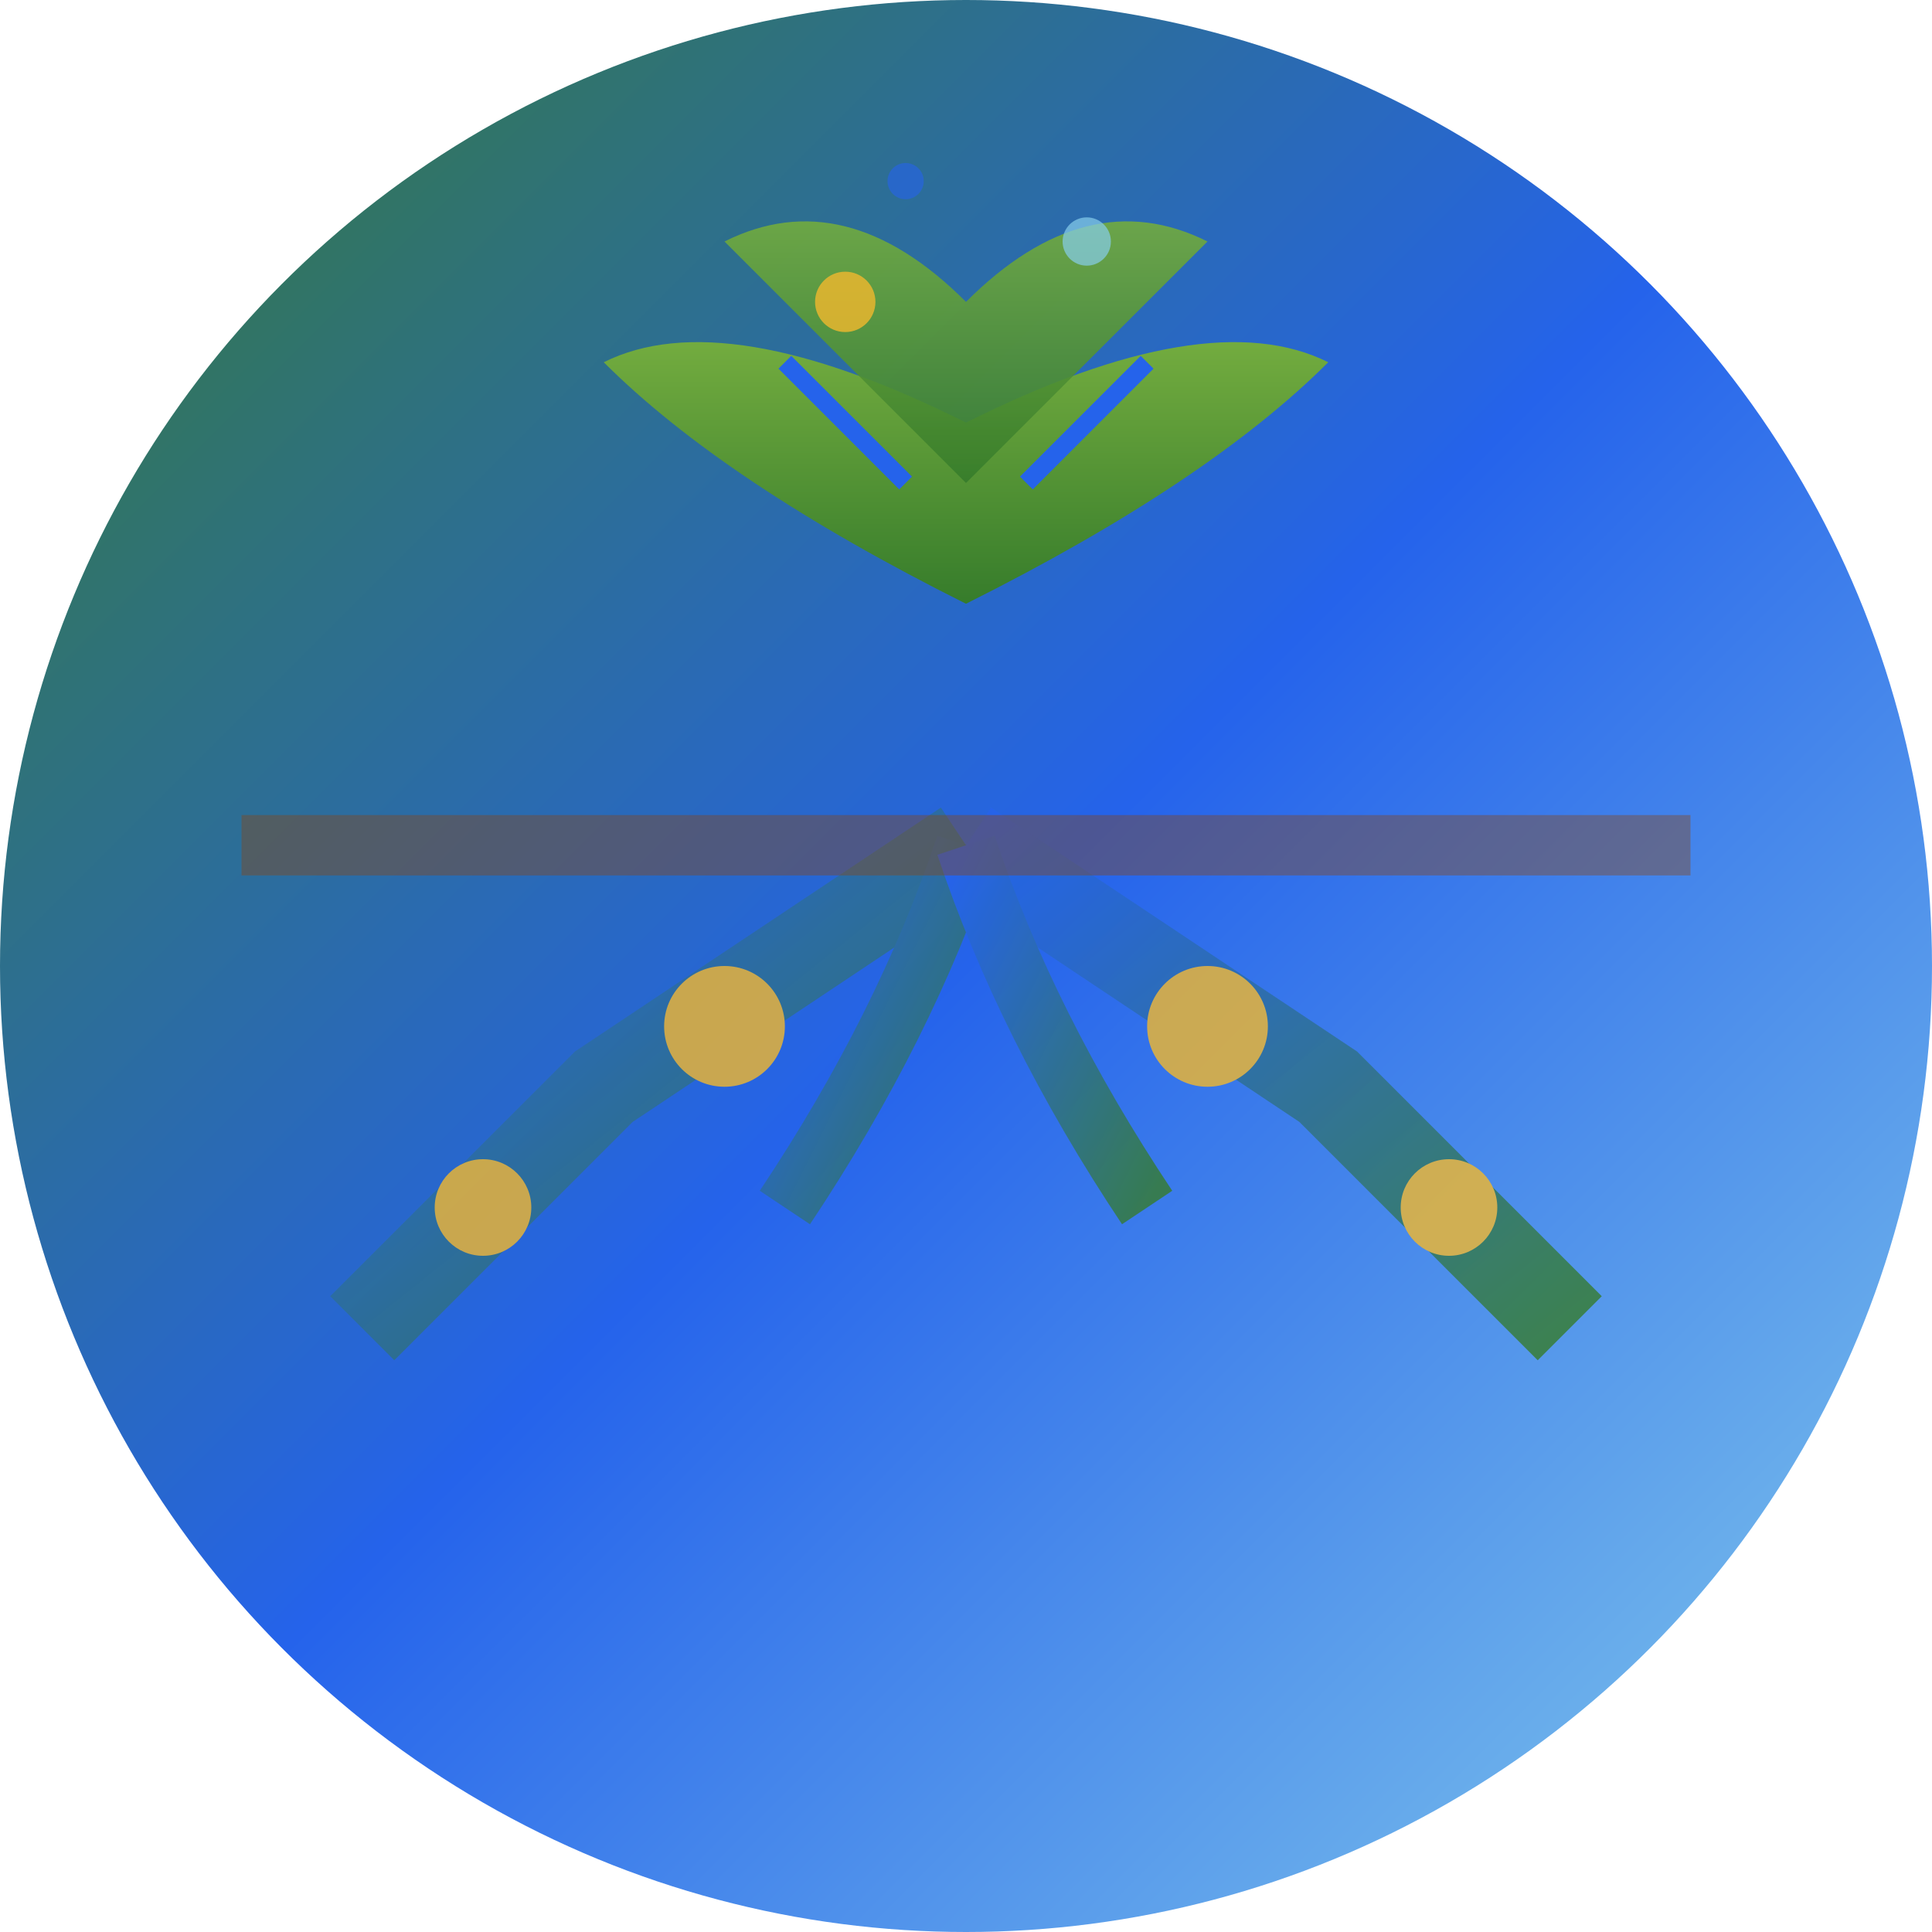 <svg width="32" height="32" viewBox="0 0 32 32" fill="none" xmlns="http://www.w3.org/2000/svg">
  <!-- Background circle with gradient -->
  <defs>
    <linearGradient id="bgGradient" x1="0%" y1="0%" x2="100%" y2="100%">
      <stop offset="0%" stop-color="#367C2B" />
      <stop offset="50%" stop-color="#2563EB" />
      <stop offset="100%" stop-color="#87CEEB" />
    </linearGradient>
    
    <linearGradient id="plantGradient" x1="0%" y1="100%" x2="0%" y2="0%">
      <stop offset="0%" stop-color="#367C2B" />
      <stop offset="100%" stop-color="#7CB342" />
    </linearGradient>

    <linearGradient id="rootGradient" x1="0%" y1="0%" x2="100%" y2="100%">
      <stop offset="0%" stop-color="#2563EB" />
      <stop offset="100%" stop-color="#367C2B" />
    </linearGradient>
  </defs>

  <!-- Background -->
  <circle cx="16" cy="16" r="16" fill="url(#bgGradient)" />
  
  <!-- Digital root network (underground) -->
  <g opacity="0.8">
    <!-- Main root branches -->
    <path d="M16 14 Q13 16 10 18 Q8 20 6 22" stroke="url(#rootGradient)" stroke-width="1.5" fill="none" />
    <path d="M16 14 Q19 16 22 18 Q24 20 26 22" stroke="url(#rootGradient)" stroke-width="1.5" fill="none" />
    <path d="M16 14 Q15 17 13 20" stroke="url(#rootGradient)" stroke-width="1" fill="none" />
    <path d="M16 14 Q17 17 19 20" stroke="url(#rootGradient)" stroke-width="1" fill="none" />
    
    <!-- Digital connection nodes -->
    <circle cx="12" cy="17" r="1" fill="#F1B82D" />
    <circle cx="20" cy="17" r="1" fill="#F1B82D" />
    <circle cx="8" cy="20" r="0.8" fill="#F1B82D" />
    <circle cx="24" cy="20" r="0.8" fill="#F1B82D" />
  </g>

  <!-- Soil line -->
  <line x1="4" y1="14" x2="28" y2="14" stroke="#8B4513" stroke-width="1" opacity="0.4" />

  <!-- Digital plant (above ground) -->
  <g>
    <!-- Main stem -->
    <path d="M16 14 Q16 11 16 8" stroke="url(#plantGradient)" stroke-width="2" fill="none" />
    
    <!-- Leaves -->
    <path d="M16 10 Q12 8 10 6 Q12 5 16 7" fill="url(#plantGradient)" />
    <path d="M16 10 Q20 8 22 6 Q20 5 16 7" fill="url(#plantGradient)" />
    
    <!-- Top sprouting leaves -->
    <path d="M16 8 Q14 6 12 4 Q14 3 16 5" fill="url(#plantGradient)" opacity="0.9" />
    <path d="M16 8 Q18 6 20 4 Q18 3 16 5" fill="url(#plantGradient)" opacity="0.9" />
    
    <!-- Digital veins in leaves -->
    <path d="M14 7 L13 6 M15 8 L14 7" stroke="#2563EB" stroke-width="0.3" />
    <path d="M18 7 L19 6 M17 8 L18 7" stroke="#2563EB" stroke-width="0.3" />
    
    <!-- Growth particles -->
    <circle cx="14" cy="5" r="0.5" fill="#F1B82D" opacity="0.8" />
    <circle cx="18" cy="4" r="0.4" fill="#87CEEB" opacity="0.7" />
    <circle cx="15" cy="3" r="0.3" fill="#2563EB" opacity="0.6" />
  </g>
</svg>